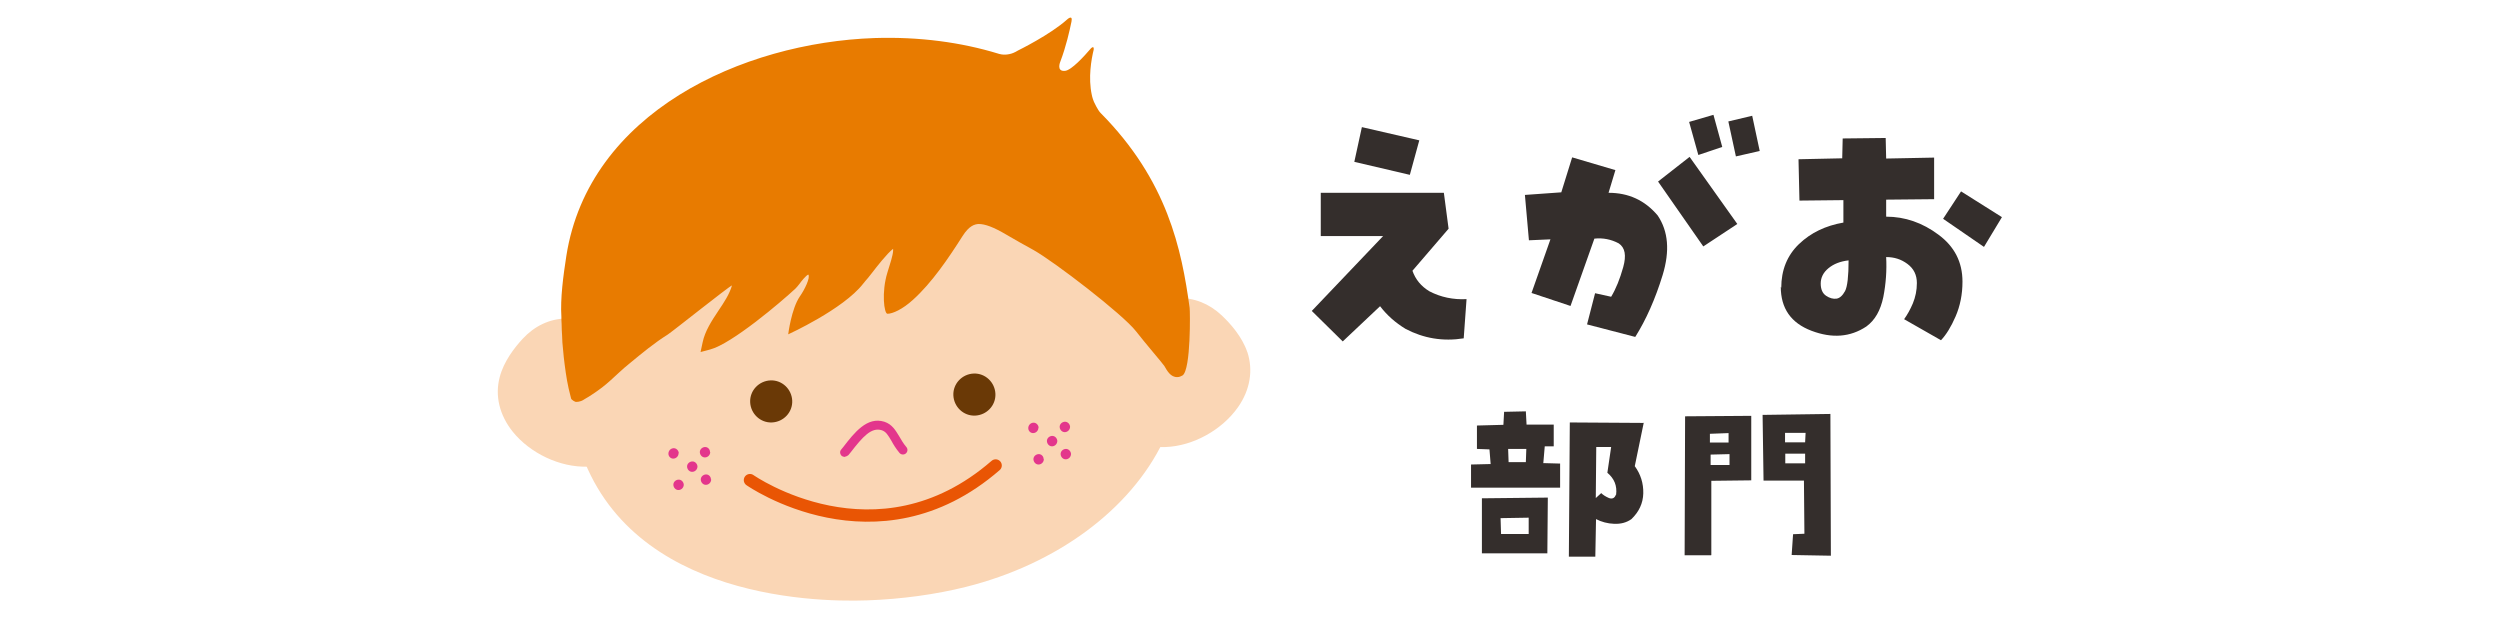 <?xml version="1.0" encoding="UTF-8"?>
<svg id="_レイヤー_1" data-name="レイヤー 1" xmlns="http://www.w3.org/2000/svg" viewBox="0 0 105.81 26.16">
  <defs>
    <style>
      .cls-1 {
        fill: none;
        stroke: #e95504;
        stroke-linecap: round;
        stroke-miterlimit: 10;
        stroke-width: .52px;
      }

      .cls-2 {
        fill: #6a3906;
      }

      .cls-2, .cls-3 {
        fill-rule: evenodd;
      }

      .cls-2, .cls-3, .cls-4, .cls-5, .cls-6, .cls-7 {
        stroke-width: 0px;
      }

      .cls-3, .cls-6 {
        fill: #e3368c;
      }

      .cls-4 {
        fill: #fad6b5;
      }

      .cls-5 {
        fill: #342e2c;
      }

      .cls-7 {
        fill: #e87b00;
      }
    </style>
  </defs>
  <g>
    <g>
      <path class="cls-5" d="m56.83,14.45l-1.31-1.29,3.02-3.17h-2.64s0-1.83,0-1.83h5.21l.2,1.52-1.53,1.78c.13.37.37.66.72.87.48.25,1.01.36,1.57.33l-.12,1.66c-.88.14-1.7,0-2.46-.4-.43-.26-.79-.58-1.08-.96l-1.59,1.5Zm3.24-8.51l-.4,1.46-2.35-.55.32-1.47,2.43.56Z"/>
      <path class="cls-5" d="m65.62,10.13l-.91.04-.17-1.92,1.54-.11.46-1.48,1.83.54-.29.96c.84,0,1.53.31,2.08.96.45.67.52,1.5.21,2.52-.31,1.01-.7,1.89-1.16,2.62l-2.04-.53.34-1.32.68.15c.2-.33.37-.75.51-1.25.14-.5.08-.83-.19-1.01-.32-.17-.67-.24-1.03-.2l-1.01,2.85-1.65-.55.8-2.27Zm4.56-2.45l1.33-1.04,2.02,2.84-1.44.95-1.91-2.74Zm2.71-1.46l-1.01.34-.39-1.4,1.03-.3.37,1.35Zm1.59.17l-1.01.23-.32-1.48,1.01-.24.32,1.5Z"/>
      <path class="cls-5" d="m75.39,12.18c0-.75.25-1.37.75-1.85.5-.48,1.13-.78,1.88-.91v-.95s-1.86.02-1.86.02l-.04-1.75,1.85-.04.02-.84,1.82-.02.02.87,2.03-.04v1.76l-2.03.02v.72c.8,0,1.54.26,2.21.76.68.5,1.02,1.16,1.02,1.99,0,.54-.1,1.03-.29,1.47s-.4.78-.62,1.01l-1.56-.89c.13-.18.26-.41.37-.67.11-.27.17-.55.17-.86,0-.34-.13-.61-.4-.81-.27-.2-.56-.29-.9-.29.03.56-.01,1.13-.12,1.69-.12.57-.35.98-.72,1.25-.68.45-1.45.51-2.32.18-.87-.33-1.3-.95-1.3-1.86Zm2.85-1.16c-.35.04-.63.15-.85.33-.22.18-.33.4-.33.65s.08.42.23.52.3.14.44.12c.13-.02.25-.12.36-.32.1-.19.15-.63.15-1.31Zm4-1.76l.76-1.16,1.73,1.09-.76,1.26-1.73-1.19Z"/>
    </g>
    <g>
      <path class="cls-5" d="m65.31,19.6l.72.02v1.02h-3.77s0-.98,0-.98l.83-.02-.05-.62-.53-.02v-.99l1.12-.03.03-.55.92-.02.03.56h1.15v.92h-.38s-.06.7-.06.7Zm.2,1.46l-.02,2.36h-2.77v-2.33s2.79-.03,2.79-.03Zm-1.98,1.54h1.17v-.69s-1.19.02-1.19.02l.02.66Zm1.05-3.05l.02-.55h-.77s.02.56.02.56h.73Zm4.99-1.66l-.38,1.84c.25.34.37.73.36,1.15-.01.42-.18.78-.5,1.09-.21.15-.45.21-.73.2s-.54-.08-.77-.2l-.03,1.59h-1.12s.04-5.68.04-5.68l3.15.02Zm-1.17,3.05c.05-.38-.08-.69-.37-.93l.16-1.09h-.63l-.02,2.16.23-.21c.08.08.19.15.33.21.14.05.24,0,.29-.14Z"/>
      <path class="cls-5" d="m72.42,23.5h-1.12s.02-5.88.02-5.88l2.8-.02v2.73s-1.69.02-1.69.02v3.14Zm-.05-4.77h.79v-.4l-.79.03v.37Zm.02.95h.81v-.46l-.8.02v.44Zm2.25.66l-.04-2.78,2.87-.04.02,6-1.66-.03.06-.88.48-.02-.02-2.25h-1.7Zm.9-1.62h.86l.02-.4h-.87s0,.4,0,.4Zm.85.48h-.83v.41s.84,0,.84,0v-.41Z"/>
    </g>
  </g>
  <g>
    <path class="cls-4" d="m52.79,14.9c-.22-.65-.71-1.2-1.08-1.55-.53-.5-1.18-.76-1.86-.73-.9.03-1.81.54-2.43,1.37-.67.9-.9,2.01-.63,3.06.37,1.23,1.3,1.92,2.54,1.87,1.16-.04,2.39-.72,3.07-1.69.51-.73.65-1.56.39-2.34Z"/>
    <path class="cls-4" d="m26.44,14.69c-.68-.79-1.62-1.24-2.51-1.21-.68.02-1.31.32-1.81.86-.35.38-.8.96-.97,1.62-.21.79-.01,1.61.55,2.31.74.92,2.01,1.52,3.17,1.48,1.25-.04,2.12-.79,2.41-2.05.2-1.06-.11-2.16-.84-3.01Z"/>
    <path class="cls-4" d="m49.24,11.93c-1.31-2.85-3.95-4.43-6.37-5.61-1.7-.83-4.44-1.33-6.83-1.25-.77.03-1.48.11-2.11.25-4.97,1.12-8.13,4.14-9.14,8.74-.23,1.06-.5,2.66-.43,4.26v.05c1.74,6.86,9.88,7.13,12.34,7.04h0c1.45-.05,2.9-.25,4.18-.57,3.84-.96,6.96-3.27,8.35-6.16,1.04-2.16,1.04-4.5,0-6.76Z"/>
    <path class="cls-2" d="m33.53,16.96c.02.49-.37.9-.86.92s-.9-.37-.92-.86.37-.9.86-.92.9.37.92.86Z"/>
    <path class="cls-2" d="m42.13,16.67c.02.49-.37.9-.86.92s-.9-.37-.92-.86.37-.9.86-.92.9.37.92.86Z"/>
    <g id="Iv6yYT">
      <path class="cls-6" d="m35.76,19.34s-.09-.01-.13-.04c-.08-.07-.1-.19-.03-.27l.09-.11c.47-.61,1.01-1.3,1.74-1.07.33.11.47.36.63.62.09.15.17.3.3.45.07.08.06.2-.02.27-.08.07-.2.06-.27-.02-.15-.18-.26-.36-.34-.51-.15-.25-.23-.39-.41-.45-.44-.14-.81.28-1.32.94l-.09.11s-.09.07-.15.07Z"/>
    </g>
    <g>
      <path class="cls-3" d="m30.06,19.13c0,.12-.09.22-.21.23s-.22-.09-.23-.21.09-.22.21-.23.22.09.22.21Z"/>
      <path class="cls-3" d="m29.52,19.74c0,.12-.09.22-.21.23s-.22-.09-.23-.21.09-.22.21-.23.22.09.23.21Z"/>
      <path class="cls-3" d="m28.72,19.18c0,.12-.09.22-.21.23s-.22-.09-.22-.21.09-.22.21-.23.22.09.23.21Z"/>
      <path class="cls-3" d="m30.1,20.29c0,.12-.09.22-.21.23s-.22-.09-.23-.21.09-.22.21-.23.22.09.22.21Z"/>
      <path class="cls-3" d="m28.94,20.51c0,.12-.09.22-.21.23s-.22-.09-.23-.21.09-.22.21-.23.22.09.23.21Z"/>
    </g>
    <g>
      <path class="cls-3" d="m45.29,18.06c0,.12-.09.22-.21.23s-.22-.09-.23-.21.09-.22.21-.23.22.09.23.21Z"/>
      <path class="cls-3" d="m44.75,18.66c0,.12-.09.22-.21.23s-.22-.09-.23-.21.09-.22.21-.23.22.09.23.21Z"/>
      <path class="cls-3" d="m43.95,18.1c0,.12-.09.22-.21.23s-.22-.09-.22-.21.09-.22.21-.23.22.09.23.21Z"/>
      <path class="cls-3" d="m45.33,19.21c0,.12-.09.22-.21.23s-.22-.09-.23-.21.09-.22.21-.23.22.09.23.21Z"/>
      <path class="cls-3" d="m44.18,19.43c0,.12-.09.22-.21.23s-.22-.09-.23-.21.09-.22.21-.23.22.09.22.21Z"/>
    </g>
    <path class="cls-7" d="m46.58,4.78h0c-.12-.12-.27-.45-.28-.47-.07-.17-.09-.29-.09-.29-.16-.73-.02-1.51.08-1.92,0,0,0,0,0,0,.02-.2-.12-.05-.12-.05h0c-.29.34-.83.93-1.1.95-.38.03-.19-.4-.19-.4.24-.63.39-1.3.47-1.69.06-.31-.18-.09-.18-.09h0c-.72.65-2.09,1.32-2.09,1.32-.13.08-.25.13-.36.15-.26.06-.47-.02-.47-.02h0c-1.57-.48-3.34-.72-5.23-.66-5.61.19-12.1,3.16-13.05,9.22-.13.84-.26,1.8-.21,2.58,0,.08,0,.18.01.31,0,.16.01.32.02.48,0,.2.02.39.04.59.02.22.04.44.07.65.03.22.06.45.1.67.04.22.09.45.15.67,0,.03.02.05.02.08,0,.05.17.16.22.15.06,0,.12-.01.18-.03.08-.02.14-.07.21-.11.09-.05.17-.1.26-.16.15-.1.3-.2.44-.31.26-.2.5-.43.74-.65.14-.13.29-.26.44-.38.51-.42,1.04-.86,1.6-1.21.23-.15,2.58-2.03,2.72-2.08-.1.36-.33.71-.58,1.08-.28.42-.56.85-.66,1.32l-.09.42.41-.11c.91-.24,2.99-2,3.61-2.58.05-.05.1-.11.17-.2.07-.1.27-.35.37-.39.1.12-.16.65-.36.93-.36.53-.49,1.6-.49,1.6,0,0,2.33-1.06,3.17-2.14.07-.09.14-.17.21-.25.04-.05.11-.14.19-.24.16-.21.62-.8.87-.99,0,.03,0,.06,0,.09-.01.19-.13.56-.24.91-.26.84-.14,1.75,0,1.75.22,0,.64-.19,1.08-.59.8-.72,1.51-1.77,2.1-2.7.28-.44.51-.5.68-.51.27,0,.63.13,1.17.45.34.2.73.42,1.15.65.89.5,3.78,2.72,4.34,3.44.33.43,1.17,1.41,1.2,1.47.12.21.27.48.55.47.08,0,.15-.03.22-.07.36-.24.32-2.76.3-2.86-.34-2.49-.94-5.39-3.76-8.24Z"/>
    <path class="cls-1" d="m31.74,20.32s5.36,3.76,10.4-.62"/>
  </g>
</svg>